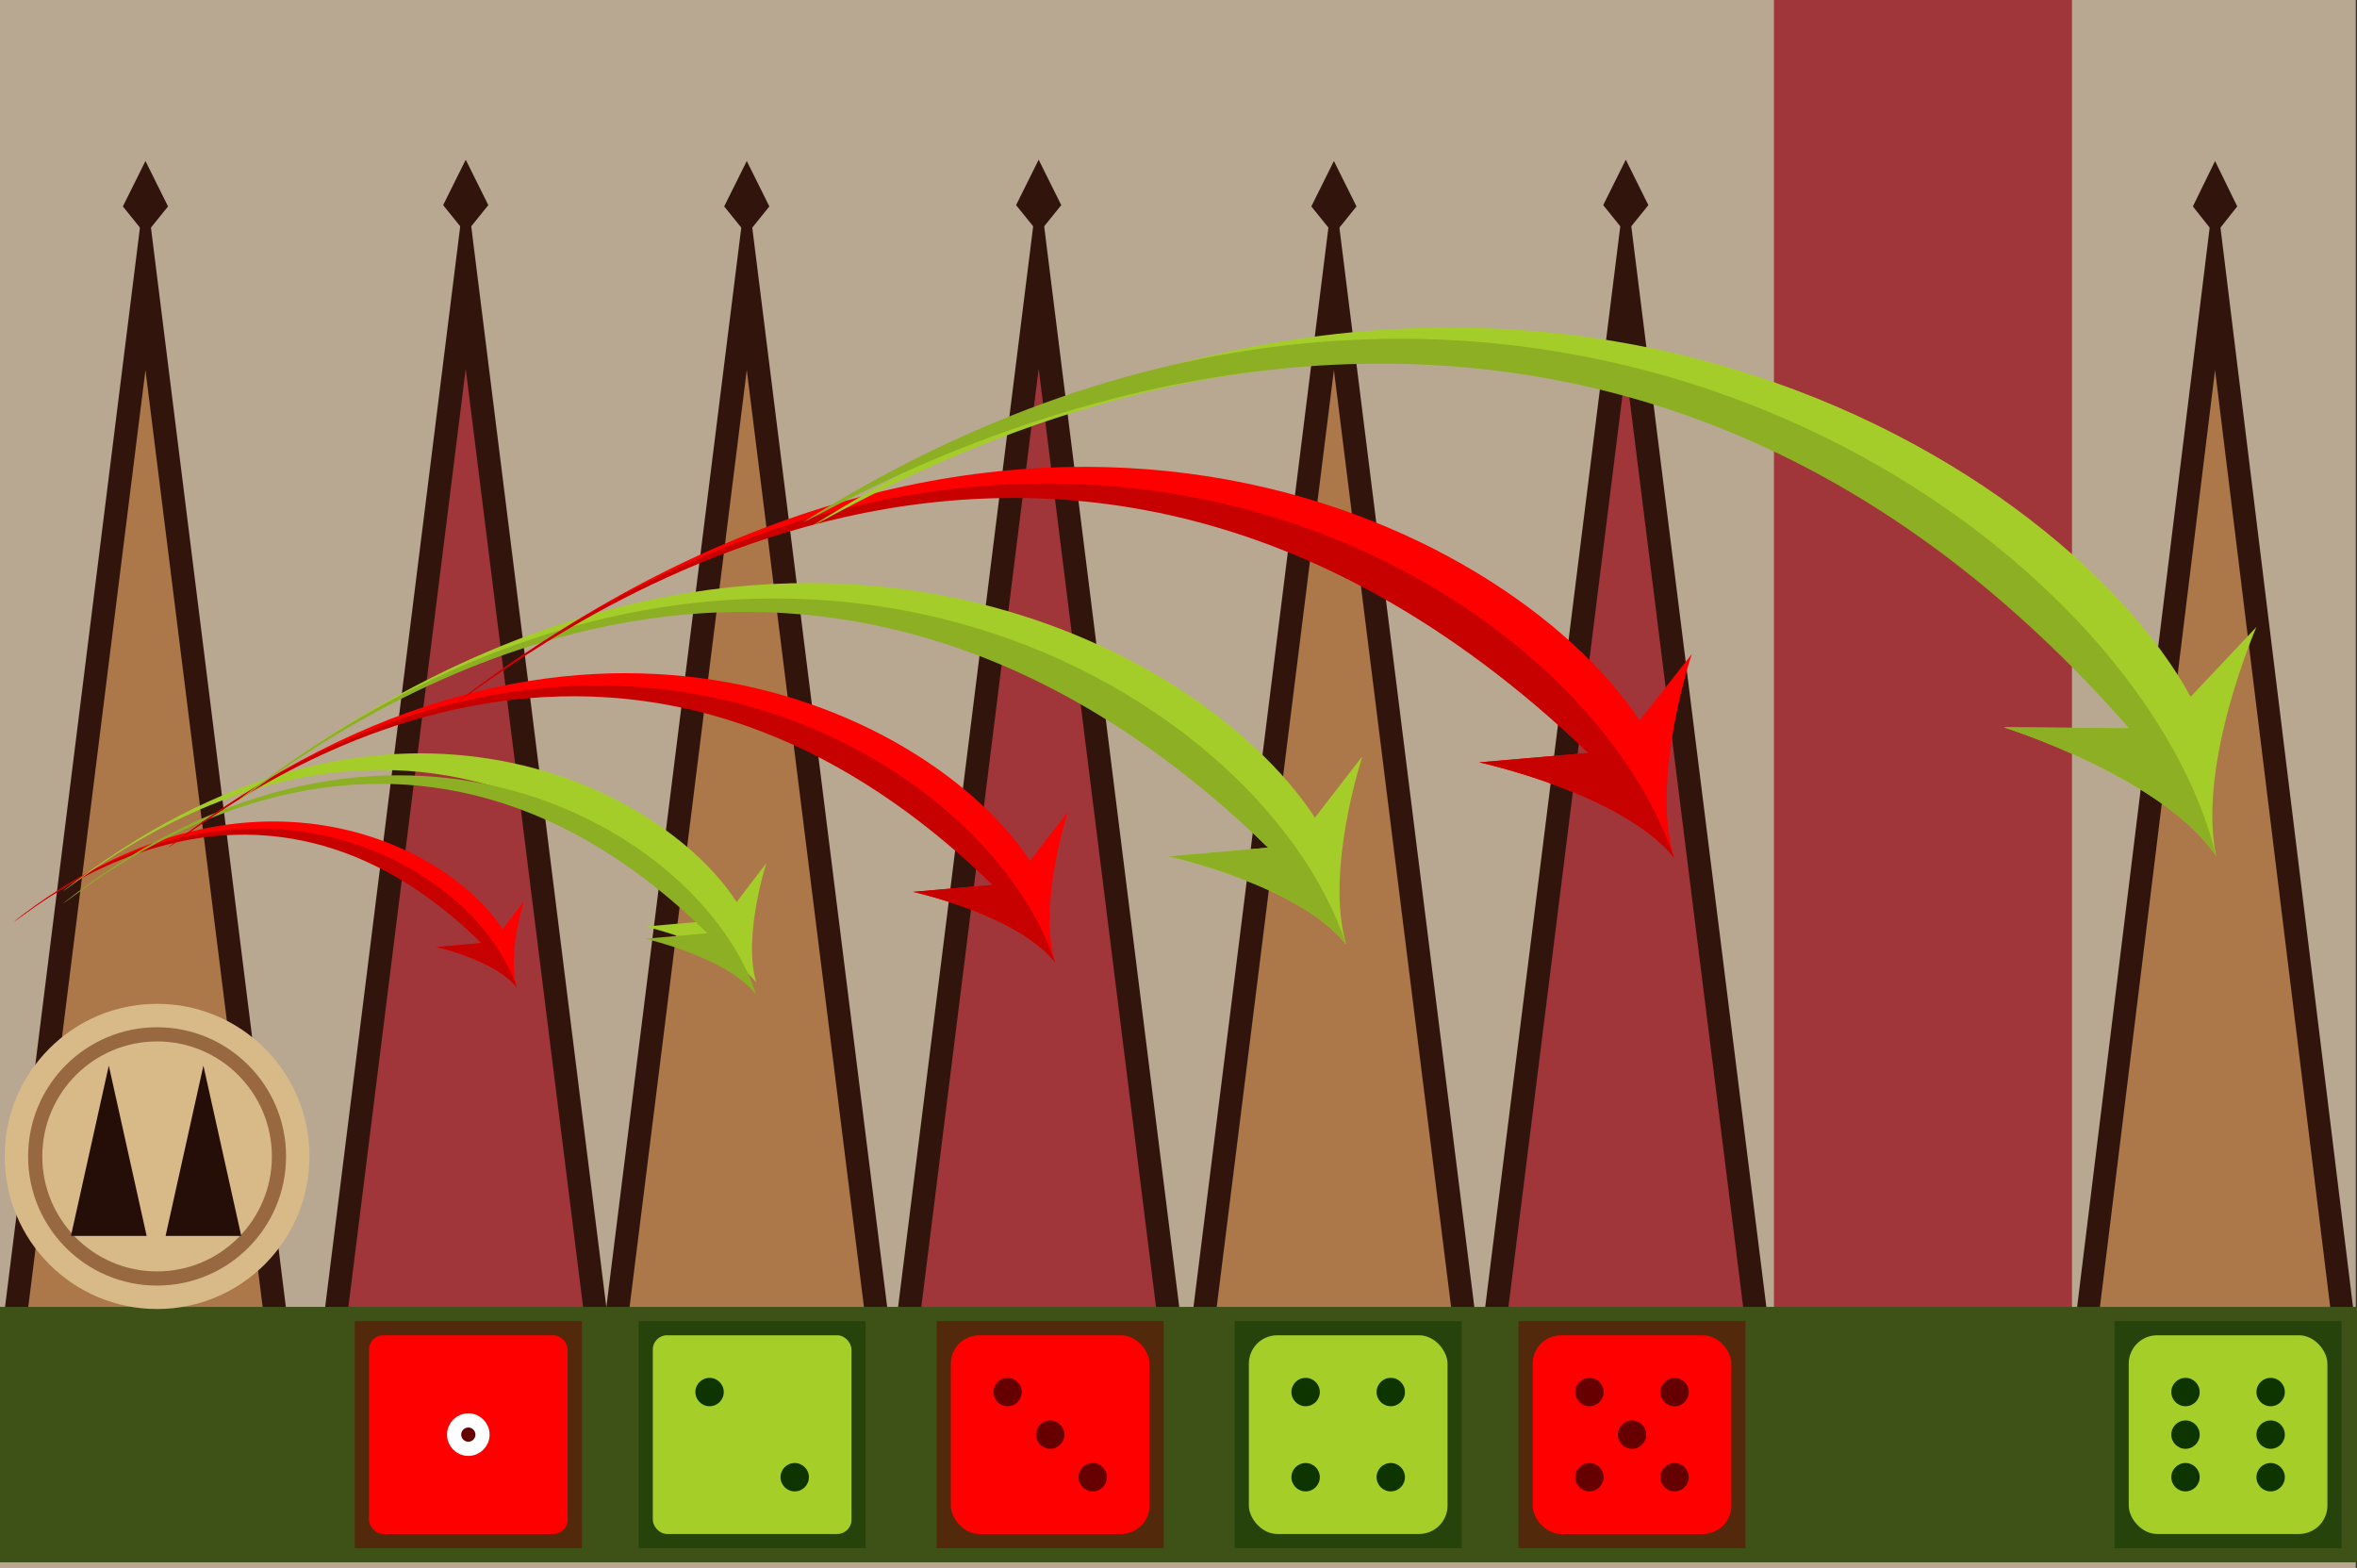 <?xml version="1.0" encoding="UTF-8" standalone="no"?>
<svg
   xmlns:dc="http://purl.org/dc/elements/1.1/"
   xmlns:cc="http://creativecommons.org/ns#"
   xmlns:rdf="http://www.w3.org/1999/02/22-rdf-syntax-ns#"
   xmlns:svg="http://www.w3.org/2000/svg"
   xmlns="http://www.w3.org/2000/svg"
   xmlns:xlink="http://www.w3.org/1999/xlink"
   xmlns:sodipodi="http://sodipodi.sourceforge.net/DTD/sodipodi-0.dtd"
   xmlns:inkscape="http://www.inkscape.org/namespaces/inkscape"
   id="Untitled-Page%201"
   viewBox="0 0 166.085 110.501"
   version="1.1"
   xml:space="preserve"
   x="0px"
   y="0px"
   width="166.085"
   height="110.501"
   sodipodi:docname="pop_ej_hpar1_1.svg"
   inkscape:version="1.0.1 (0767f8302a, 2020-10-17)"><rect x="0" y="0" width="166.085" height="110.501" fill="#333333" stroke="none"/><sodipodi:namedview
   pagecolor="#ffffff"
   bordercolor="#666666"
   borderopacity="1"
   objecttolerance="10"
   gridtolerance="10"
   guidetolerance="10"
   inkscape:pageopacity="0"
   inkscape:pageshadow="2"
   inkscape:window-width="1920"
   inkscape:window-height="1009"
   id="namedview149"
   showgrid="false"
   fit-margin-top="0"
   fit-margin-left="0"
   fit-margin-right="0"
   fit-margin-bottom="0"
   inkscape:zoom="2.5947481"
   inkscape:cx="113.86874"
   inkscape:cy="54.486179"
   inkscape:window-x="1920"
   inkscape:window-y="1080"
   inkscape:window-maximized="1"
   inkscape:current-layer="Layer%201" />
	<defs
   id="defs22">
		<!-- Library -->
		<symbol
   id="trianguloClaro"
   overflow="visible">
			<g
   id="Layer%2012">
				<g
   id="g8">
					<path
   d="m 0.764,-99.372 -25,200 h 50 z"
   fill="#31150d"
   id="path2" />
					<path
   d="m -20.124,100.628 h 41.776 l -20.888,-167 z"
   fill="#ac784a"
   id="path4" />
					<path
   d="m 0.764,-103.372 4,8.043 -4,4.957 -4,-4.957 z"
   fill="#31150d"
   id="path6" />
				</g>
			</g>

		</symbol>
		<symbol
   id="trianguloOscuro"
   overflow="visible">
			<g
   id="Layer%2013">
				<g
   id="g18">
					<path
   d="m 5.494,-102.115 -25,200 h 50 z"
   fill="#31150d"
   id="path12" />
					<path
   d="m -15.394,97.885 h 41.776 l -20.888,-167 z"
   fill="#a03639"
   id="path14" />
					<path
   d="m 5.494,-106.115 4,8.043 -4,4.957 -4,-4.957 z"
   fill="#31150d"
   id="path16" />
				</g>
			</g>

		</symbol>
		<!-- End Library -->

	</defs>
	<g
   id="Layer%201"
   transform="translate(0,-122.918)">
		<rect
   x="0"
   y="122.919"
   width="166"
   height="110.5"
   fill="#b9a891"
   id="rect24"
   style="stroke-width:0.562" />
		<use
   id="trianguloClaro2"
   xlink:href="#trianguloClaro"
   transform="matrix(0.398,0,0,0.398,9.945,175.404)"
   x="0"
   y="0"
   width="100%"
   height="100%" />
		<use
   id="trianguloOscuro2"
   xlink:href="#trianguloOscuro"
   transform="matrix(0.398,0,0,0.398,30.631,176.404)"
   x="0"
   y="0"
   width="100%"
   height="100%" />
		<use
   id="trianguloClaro3"
   xlink:href="#trianguloClaro"
   transform="matrix(0.398,0,0,0.398,52.317,175.404)"
   x="0"
   y="0"
   width="100%"
   height="100%" />
		<use
   id="trianguloOscuro3"
   xlink:href="#trianguloOscuro"
   transform="matrix(0.398,0,0,0.398,71.003,176.404)"
   x="0"
   y="0"
   width="100%"
   height="100%" />
		<use
   id="trianguloClaro4"
   xlink:href="#trianguloClaro"
   transform="matrix(0.398,0,0,0.398,93.689,175.404)"
   x="0"
   y="0"
   width="100%"
   height="100%" />
		<use
   id="trianguloOscuro4"
   xlink:href="#trianguloOscuro"
   transform="matrix(0.398,0,0,0.398,112.374,176.404)"
   x="0"
   y="0"
   width="100%"
   height="100%" />
		<path
   d="m 125,122.918 h 21 V 216 h -21 z"
   fill="#a03639"
   id="path32"
   style="stroke-width:0.682" />
		
		
		
		
		
		
		
		<use
   id="trianguloClaro8"
   xlink:href="#trianguloClaro"
   transform="matrix(0.391,0,0,0.398,155.785,175.404)"
   x="0"
   y="0"
   width="100%"
   height="100%" />
		
		
		
		
		
		
		
		
		
		
		
		<rect
   x="0"
   y="215"
   width="166.085"
   height="18"
   fill="#3e5217"
   id="rect54"
   style="stroke-width:0.757" />
		<rect
   opacity="0.502"
   x="87"
   y="216"
   width="16"
   height="16"
   fill="#0e3500"
   id="rect56" />
		<rect
   opacity="0.502"
   x="149"
   y="216"
   width="16"
   height="16"
   fill="#0e3500"
   id="rect58" />
		
		<rect
   x="88"
   y="217"
   width="14"
   height="14"
   fill="#a6ce29"
   rx="2"
   ry="2"
   id="rect62" />
		<path
   id="Ellipse"
   d="M 91,221 C 91,220.448 91.448,220 92,220 c 0.552,0 1,0.448 1,1 0,0.552 -0.448,1 -1,1 -0.552,0 -1,-0.448 -1,-1 z"
   fill="#0e3500" />
		<path
   id="Ellipse2"
   d="M 91,227 C 91,226.448 91.448,226 92,226 c 0.552,0 1,0.448 1,1 0,0.552 -0.448,1 -1,1 -0.552,0 -1,-0.448 -1,-1 z"
   fill="#0e3500" />
		<path
   id="Ellipse3"
   d="M 97,221 C 97,220.448 97.448,220 98,220 c 0.552,0 1,0.448 1,1 0,0.552 -0.448,1 -1,1 -0.552,0 -1,-0.448 -1,-1 z"
   fill="#0e3500" />
		<path
   id="Ellipse4"
   d="M 97,227 C 97,226.448 97.448,226 98,226 c 0.552,0 1,0.448 1,1 0,0.552 -0.448,1 -1,1 -0.552,0 -1,-0.448 -1,-1 z"
   fill="#0e3500" />
		<rect
   x="150"
   y="217"
   width="14"
   height="14"
   fill="#a6ce29"
   rx="2"
   ry="2"
   id="rect68" />
		<path
   id="Ellipse5"
   d="m 153,221 c 0,-0.552 0.448,-1 1,-1 0.552,0 1,0.448 1,1 0,0.552 -0.448,1 -1,1 -0.552,0 -1,-0.448 -1,-1 z"
   fill="#0e3500" />
		<path
   id="Ellipse6"
   d="m 153,224 c 0,-0.552 0.448,-1 1,-1 0.552,0 1,0.448 1,1 0,0.552 -0.448,1 -1,1 -0.552,0 -1,-0.448 -1,-1 z"
   fill="#0e3500" />
		<path
   id="Ellipse7"
   d="m 153,227 c 0,-0.552 0.448,-1 1,-1 0.552,0 1,0.448 1,1 0,0.552 -0.448,1 -1,1 -0.552,0 -1,-0.448 -1,-1 z"
   fill="#0e3500" />
		<path
   id="Ellipse8"
   d="m 159,221 c 0,-0.552 0.448,-1 1,-1 0.552,0 1,0.448 1,1 0,0.552 -0.448,1 -1,1 -0.552,0 -1,-0.448 -1,-1 z"
   fill="#0e3500" />
		<rect
   opacity="0.502"
   x="107"
   y="216"
   width="16"
   height="16"
   fill="#660000"
   id="rect74" />
		<path
   id="Ellipse9"
   d="m 159,224 c 0,-0.552 0.448,-1 1,-1 0.552,0 1,0.448 1,1 0,0.552 -0.448,1 -1,1 -0.552,0 -1,-0.448 -1,-1 z"
   fill="#0e3500" />
		<path
   id="Ellipse10"
   d="m 159,227 c 0,-0.552 0.448,-1 1,-1 0.552,0 1,0.448 1,1 0,0.552 -0.448,1 -1,1 -0.552,0 -1,-0.448 -1,-1 z"
   fill="#0e3500" />
		<rect
   x="108"
   y="217"
   width="14"
   height="14"
   fill="#ff0000"
   rx="2"
   ry="2"
   id="rect78" />
		<rect
   opacity="0.502"
   x="66"
   y="216"
   width="16"
   height="16"
   fill="#660000"
   id="rect80" />
		<path
   id="Ellipse11"
   d="m 111,227 c 0,-0.552 0.448,-1 1,-1 0.552,0 1,0.448 1,1 0,0.552 -0.448,1 -1,1 -0.552,0 -1,-0.448 -1,-1 z"
   fill="#660000" />
		<path
   id="Ellipse12"
   d="m 111,221 c 0,-0.552 0.448,-1 1,-1 0.552,0 1,0.448 1,1 0,0.552 -0.448,1 -1,1 -0.552,0 -1,-0.448 -1,-1 z"
   fill="#660000" />
		<path
   id="Ellipse13"
   d="m 114,224 c 0,-0.552 0.448,-1 1,-1 0.552,0 1,0.448 1,1 0,0.552 -0.448,1 -1,1 -0.552,0 -1,-0.448 -1,-1 z"
   fill="#660000" />
		<path
   id="Ellipse14"
   d="m 117,227 c 0,-0.552 0.448,-1 1,-1 0.552,0 1,0.448 1,1 0,0.552 -0.448,1 -1,1 -0.552,0 -1,-0.448 -1,-1 z"
   fill="#660000" />
		<rect
   x="67"
   y="217"
   width="14"
   height="14"
   fill="#ff0000"
   rx="2"
   ry="2"
   id="rect86" />
		<path
   id="Ellipse15"
   d="m 117,221 c 0,-0.552 0.448,-1 1,-1 0.552,0 1,0.448 1,1 0,0.552 -0.448,1 -1,1 -0.552,0 -1,-0.448 -1,-1 z"
   fill="#660000" />
		<path
   id="Ellipse16"
   d="m 70,221 c 0,-0.552 0.448,-1 1,-1 0.552,0 1,0.448 1,1 0,0.552 -0.448,1 -1,1 -0.552,0 -1,-0.448 -1,-1 z"
   fill="#660000" />
		<path
   id="Ellipse17"
   d="m 76,227 c 0,-0.552 0.448,-1 1,-1 0.552,0 1,0.448 1,1 0,0.552 -0.448,1 -1,1 -0.552,0 -1,-0.448 -1,-1 z"
   fill="#660000" />
		<path
   id="Ellipse18"
   d="M 73,224 C 73,223.448 73.448,223 74,223 c 0.552,0 1,0.448 1,1 0,0.552 -0.448,1 -1,1 -0.552,0 -1,-0.448 -1,-1 z"
   fill="#660000" />
		<g
   id="g96">
			<path
   d="m 36.412,192.495 c -1.511,-1.927 -5.671,-2.853 -5.671,-2.853 l 3.177,-0.282 C 17.769,173.214 1.99,187.347 1,187.843 c 16.28,-12.748 30.539,-5.457 34.412,0.545 l 1.516,-1.986 c 0,0 -1.209,3.721 -0.516,6.093 z"
   fill="#ff0000"
   id="path92" />
			<path
   d="m 36.412,192.495 c -1.511,-1.927 -5.671,-2.853 -5.671,-2.853 l 3.177,-0.282 C 17.69,173.406 1.99,187.347 1,187.843 c 16.655,-13.104 32.609,-3.885 35.412,4.652 z"
   fill="#c70000"
   id="path94" />
		</g>
		<g
   id="g102">
			<path
   d="m 53.288,192.141 c -2.085,-2.66 -7.826,-3.937 -7.826,-3.937 l 4.384,-0.389 C 27.56,165.533 5.785,185.038 4.419,185.722 c 22.467,-17.593 42.144,-7.531 47.489,0.752 L 54,183.733 c 0,0 -1.668,5.135 -0.712,8.408 z"
   fill="#a5cd29"
   id="path98" />
			<path
   d="m 53.288,193 c -2.085,-2.66 -7.826,-3.937 -7.826,-3.937 l 4.384,-0.389 C 27.452,166.658 5.785,185.897 4.419,186.581 27.403,168.497 49.42,181.22 53.288,193 Z"
   fill="#8caf23"
   id="path100" />
		</g>
		<g
   id="g108">
			<path
   d="m 74.341,190.727 c -2.666,-3.358 -10.008,-4.97 -10.008,-4.97 l 5.606,-0.491 c -28.498,-28.127 -56.344,-3.505 -58.091,-2.642 28.73,-22.208 53.893,-9.506 60.728,0.95 l 2.675,-3.46 c 0,0 -2.134,6.482 -0.911,10.614 z"
   fill="#ff0000"
   id="path104" />
			<path
   d="m 74.341,190.727 c -2.666,-3.358 -10.008,-4.97 -10.008,-4.97 l 5.606,-0.491 c -28.637,-27.791 -56.344,-3.505 -58.091,-2.642 29.391,-22.827 57.546,-6.768 62.492,8.103 z"
   fill="#c70000"
   id="path106" />
		</g>
		<g
   id="g114">
			<path
   d="m 94.861,189.47 c -3.332,-4.197 -12.51,-6.213 -12.51,-6.213 l 7.008,-0.614 C 53.736,147.485 18.929,178.261 16.746,179.341 52.659,151.581 84.113,167.458 92.657,180.528 L 96,176.203 c 0,0 -2.667,8.102 -1.139,13.267 z"
   fill="#a5cd29"
   id="path110" />
			<path
   d="m 94.861,189.47 c -3.332,-4.197 -12.51,-6.213 -12.51,-6.213 l 7.008,-0.614 c -35.796,-34.739 -70.431,-4.381 -72.613,-3.302 36.739,-28.534 71.933,-8.459 78.115,10.129 z"
   fill="#8caf23"
   id="path112" />
		</g>
		<g
   id="g120">
			<path
   d="m 117.96,183.35 c -3.659,-4.538 -13.735,-6.718 -13.735,-6.718 l 7.694,-0.664 c -39.112,-38.017 -77.328,-4.738 -79.724,-3.57 39.429,-30.017 73.964,-12.849 83.344,1.284 l 3.671,-4.677 c 0,0 -2.928,8.761 -1.25,14.346 z"
   fill="#ff0000"
   id="path116" />
			<path
   d="m 117.96,183.35 c -3.659,-4.538 -13.735,-6.718 -13.735,-6.718 l 7.694,-0.664 c -39.301,-37.563 -77.328,-4.738 -79.724,-3.57 40.337,-30.854 78.977,-9.147 85.765,10.953 z"
   fill="#c70000"
   id="path118" />
		</g>
		<g
   id="g126">
			<path
   d="m 156.16,183.236 c -3.712,-5.535 -14.954,-9.071 -14.954,-9.071 l 8.815,0.059 c -40.715,-47.255 -89.905,-15.358 -92.746,-14.287 47.803,-29.887 87.819,-4.947 97.088,12.076 L 159,167.095 c 0,0 -4.196,9.629 -2.84,16.142 z"
   fill="#a5cd29"
   id="path122" />
			<path
   d="m 156.16,183.236 c -3.712,-5.535 -14.954,-9.071 -14.954,-9.071 l 8.815,0.059 C 109.046,127.464 59.435,158.636 56.594,159.707 c 48.918,-30.741 93.835,0.012 99.565,23.529 z"
   fill="#8caf23"
   id="path124" />
		</g>
		<g
   id="g130">
			<path
   id="Ellipse19"
   d="m 0.332,204.398 c 0,-5.938 4.807,-10.751 10.737,-10.751 5.93,0 10.736,4.813 10.736,10.751 0,5.938 -4.807,10.751 -10.736,10.751 -5.93,0 -10.737,-4.813 -10.737,-10.751 z"
   fill="#d8ba89" />
			<path
   id="Ellipse20"
   d="m 2.48,204.398 c 0,-4.75 3.845,-8.601 8.589,-8.601 4.744,0 8.589,3.851 8.589,8.601 0,4.75 -3.845,8.601 -8.589,8.601 -4.744,0 -8.589,-3.851 -8.589,-8.601 z"
   stroke="#986941"
   stroke-width="1"
   fill="none" />
		</g>
		<path
   id="Polygon"
   d="m 7.667,198 2.667,12 H 5 Z"
   fill="#250e08" />
		<path
   id="Polygon2"
   d="M 14.333,198 17,210 h -5.333 z"
   fill="#250e08" />
		<rect
   opacity="0.502"
   x="25"
   y="216"
   width="16"
   height="16"
   fill="#660000"
   id="rect134" />
		<rect
   opacity="0.502"
   x="45"
   y="216"
   width="16"
   height="16"
   fill="#0e3500"
   id="rect136" />
		<g
   id="g141">
			<rect
   x="26"
   y="217"
   width="14"
   height="14"
   fill="#ff0000"
   rx="1"
   ry="1"
   id="rect138" />
			<path
   id="Ellipse21"
   d="m 32,224 c 0,-0.552 0.448,-1 1,-1 0.552,0 1,0.448 1,1 0,0.552 -0.448,1 -1,1 -0.552,0 -1,-0.448 -1,-1 z"
   stroke="#ffffff00"
   stroke-width="1"
   fill="#660000" />
		</g>
		<rect
   x="46"
   y="217"
   width="14"
   height="14"
   fill="#a6ce29"
   rx="1"
   ry="1"
   id="rect143" />
		<path
   id="Ellipse22"
   d="M 49,221 C 49,220.448 49.448,220 50,220 c 0.552,0 1,0.448 1,1 0,0.552 -0.448,1 -1,1 -0.552,0 -1,-0.448 -1,-1 z"
   fill="#0e3500" />
		<path
   id="Ellipse23"
   d="M 55,227 C 55,226.448 55.448,226 56,226 c 0.552,0 1,0.448 1,1 0,0.552 -0.448,1 -1,1 -0.552,0 -1,-0.448 -1,-1 z"
   fill="#0e3500" />
	</g>
</svg>
